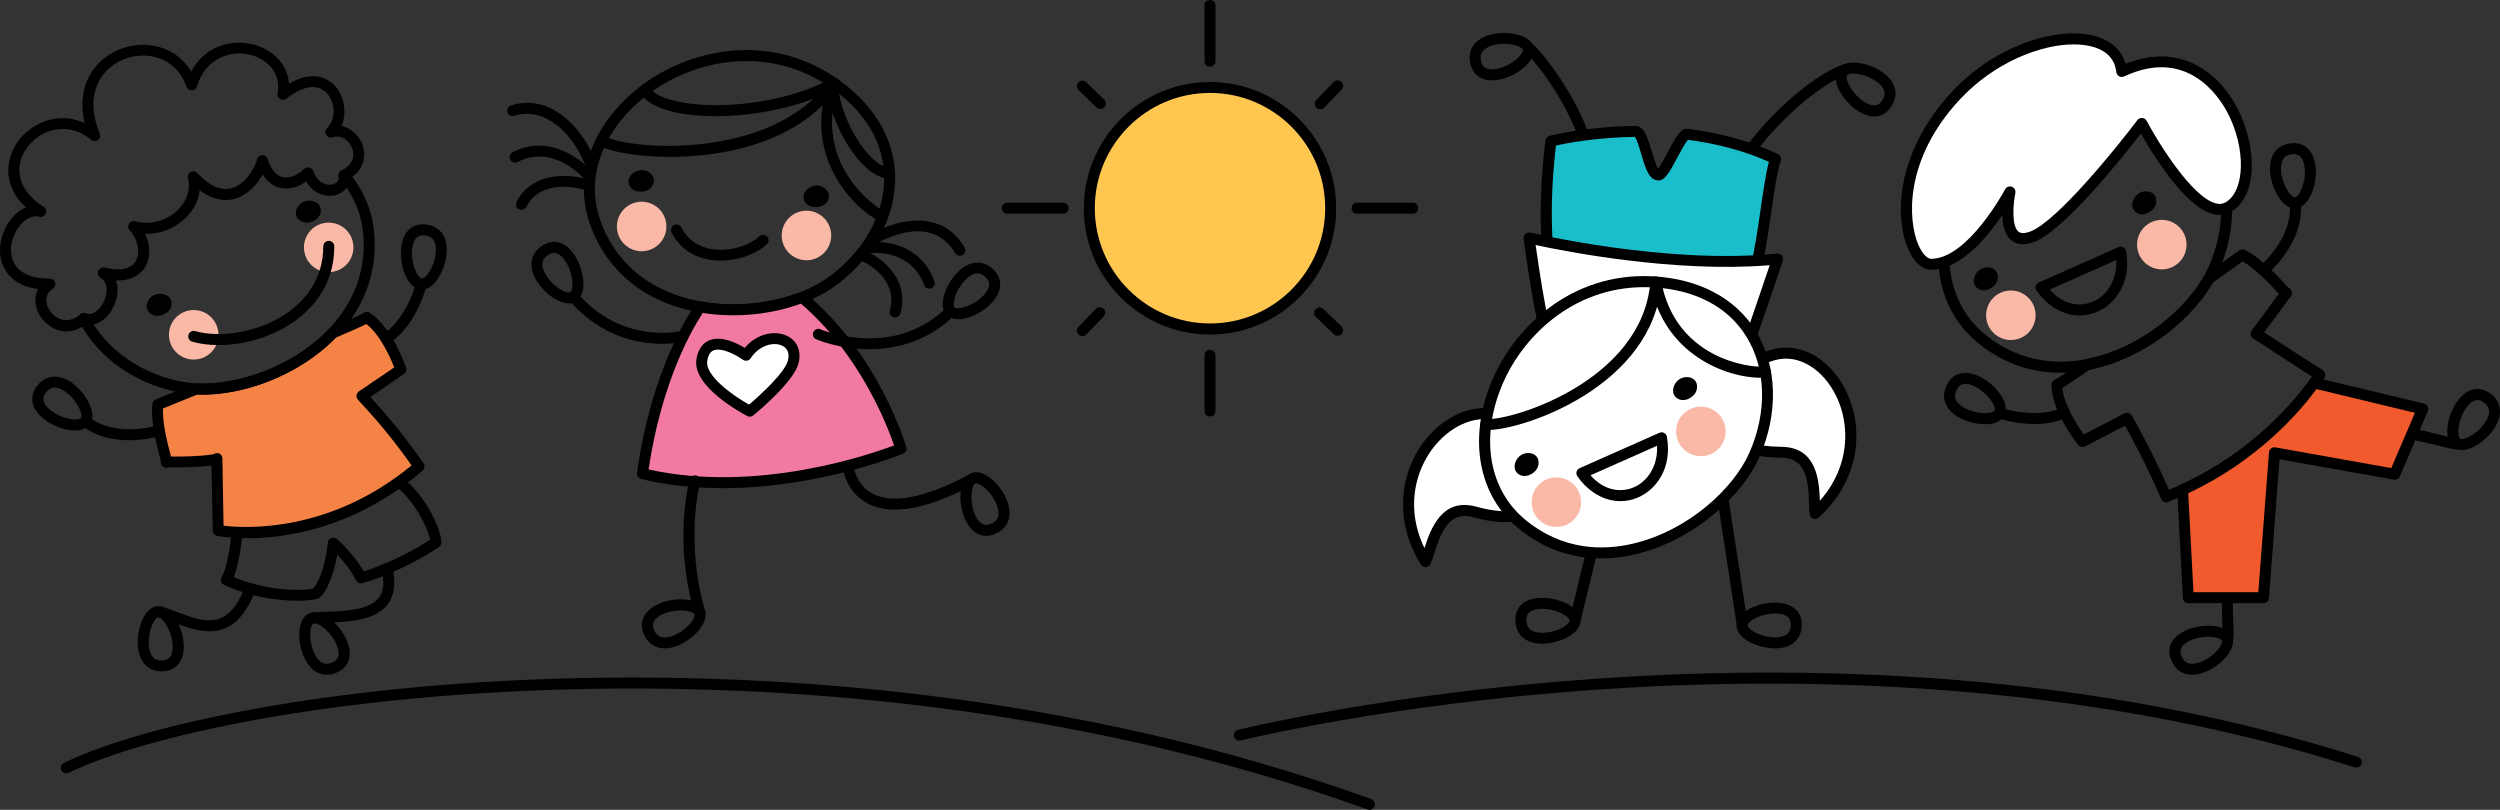 <svg width="1170" height="379" viewBox="0 0 1170 379" fill="none" xmlns="http://www.w3.org/2000/svg">
<rect x="0" y="0" width="1170" height="379" fill="#333333" stroke="none"/>
<g clip-path="url(#clip0_0_3327)">
<path d="M343.077 147.587C334.484 147.587 325.639 146.407 317.046 143.71C303.02 139.285 284.571 128.918 276.062 104.727C268.27 82.517 277.157 58.032 299.229 40.795C321.764 23.221 358.62 14.876 390.211 35.78C408.407 47.833 418.6 64.437 418.937 82.559C419.274 101.819 408.575 121.121 390.295 134.228C379.47 141.94 361.905 147.587 343.077 147.587ZM349.353 28.573C331.578 28.573 314.687 35.232 302.388 44.84C282.086 60.645 273.872 82.939 280.906 102.999C288.699 125.167 305.716 134.691 318.605 138.779C344.299 146.913 372.604 140.507 387.304 130.013C404.195 117.918 414.093 100.218 413.798 82.644C413.504 66.039 404.363 51.288 387.389 40.078C375.131 31.945 361.989 28.573 349.353 28.573Z" fill="black"/>
<path d="M310.533 111.397C313.517 105.736 311.35 98.726 305.691 95.74C300.033 92.754 293.026 94.923 290.042 100.584C287.058 106.245 289.225 113.256 294.884 116.241C300.542 119.227 307.549 117.059 310.533 111.397Z" fill="#FAB8A6"/>
<path d="M381.742 120.955C387.678 118.566 390.554 111.815 388.167 105.877C385.779 99.938 379.032 97.061 373.097 99.449C367.161 101.838 364.285 108.589 366.673 114.527C369.06 120.466 375.807 123.344 381.742 120.955Z" fill="#FAB8A6"/>
<path d="M337.18 121.964C335.369 121.964 333.6 121.837 331.915 121.542C323.954 120.152 317.846 115.727 314.308 108.773C313.676 107.509 314.182 105.949 315.446 105.317C316.709 104.685 318.268 105.191 318.899 106.455C322.396 113.367 328.419 115.727 332.799 116.527C341.687 118.087 351.08 114.631 355.376 110.585C356.429 109.616 358.03 109.658 358.999 110.711C359.968 111.765 359.925 113.367 358.872 114.336C353.818 119.056 345.267 121.964 337.18 121.964Z" fill="black"/>
<path d="M303.694 80.621C299.06 77.545 292.869 82.012 294.343 86.226C295.817 90.441 301.377 90.272 303.694 88.628C306.432 86.648 307.19 82.939 303.694 80.621Z" fill="black"/>
<path d="M385.619 87.869C380.986 84.793 374.794 89.26 376.269 93.474C377.743 97.689 383.303 97.52 385.619 95.876C388.357 93.938 389.115 90.187 385.619 87.869Z" fill="black"/>
<path d="M375.384 139.2H375.342C361.652 144.468 344.256 146.575 327.787 143.667C326.186 145.859 307.527 172.494 300.703 221.676C359.715 235.92 421.675 209.96 421.675 209.96C421.675 209.96 409.249 167.479 375.384 139.2Z" fill="#F27AA1"/>
<path d="M338.275 228.461C325.807 228.461 312.834 227.239 300.071 224.162C298.808 223.867 297.965 222.603 298.134 221.297C304.999 171.904 323.617 145.058 325.681 142.15C326.271 141.35 327.239 140.97 328.208 141.139C343.456 143.836 360.262 142.235 374.415 136.798C374.626 136.714 374.879 136.672 375.089 136.63C375.763 136.545 376.521 136.756 377.027 137.22C411.103 165.667 423.613 207.473 424.118 209.243C424.497 210.508 423.865 211.814 422.644 212.32C422.138 212.531 383.471 228.461 338.275 228.461ZM303.525 219.695C354.197 230.99 407.143 212.741 418.432 208.443C415.399 199.508 402.51 165.835 374.836 142.108C360.684 147.292 344.13 148.851 328.924 146.449C324.796 152.644 309.843 177.256 303.525 219.695Z" fill="black"/>
<path d="M327.619 289.443C326.523 289.443 325.47 288.727 325.176 287.589C314.982 252.947 322.48 225.469 322.775 224.331C323.154 222.982 324.586 222.182 325.934 222.561C327.282 222.94 328.082 224.373 327.703 225.722C327.619 225.975 320.332 252.989 330.062 286.156C330.483 287.505 329.682 288.938 328.335 289.359C328.124 289.401 327.871 289.443 327.619 289.443Z" fill="black"/>
<path d="M418.853 238.491C413.883 238.491 409.544 237.48 405.838 235.499C395.518 229.936 394.381 218.768 394.338 218.304C394.212 216.872 395.265 215.649 396.655 215.523C398.045 215.397 399.309 216.45 399.435 217.841C399.477 218.22 400.404 226.775 408.323 231.032C417.631 236.005 433.132 232.971 453.182 222.266C454.445 221.592 456.004 222.055 456.678 223.32C457.352 224.584 456.888 226.143 455.625 226.818C441.009 234.572 428.709 238.491 418.853 238.491Z" fill="black"/>
<path d="M309.928 160.904C299.018 160.904 281.243 157.786 266.459 140.633C265.532 139.538 265.658 137.936 266.711 137.009C267.806 136.082 269.407 136.208 270.334 137.262C290.847 161.157 317.72 155.173 318.857 154.878C320.247 154.541 321.637 155.426 321.932 156.774C322.269 158.165 321.427 159.556 320.037 159.851C319.658 160.019 315.782 160.904 309.928 160.904Z" fill="black"/>
<path d="M406.891 163.434C392.78 163.434 382.165 158.882 381.955 158.798C380.649 158.208 380.059 156.691 380.649 155.426C381.239 154.12 382.755 153.53 384.019 154.12C384.356 154.288 416.536 168.027 441.767 145.143C442.82 144.174 444.463 144.258 445.389 145.312C446.358 146.365 446.274 148.009 445.221 148.936C432.669 160.315 418.558 163.434 406.891 163.434Z" fill="black"/>
<path d="M266.206 142.024C265.069 142.024 263.805 141.771 262.499 141.265C256.771 139.074 249.947 132.246 248.852 125.546C248.262 121.71 249.568 118.297 252.559 115.852C257.697 111.722 263.384 112.439 267.722 117.791C273.072 124.366 275.262 136.461 270.123 140.675C269.112 141.56 267.764 142.024 266.206 142.024ZM259.298 118.339C257.908 118.339 256.729 119.098 255.802 119.856C254.201 121.163 253.612 122.722 253.907 124.745C254.665 129.381 260.098 134.859 264.31 136.461C265.658 136.967 266.627 136.967 266.922 136.714C268.902 135.07 267.975 126.22 263.763 121.078C262.12 119.055 260.604 118.339 259.298 118.339Z" fill="black"/>
<path d="M311.065 303.435C311.023 303.435 310.981 303.435 310.939 303.435C307.063 303.393 303.904 301.539 302.009 298.167C298.766 292.393 300.45 286.957 306.474 283.501C313.845 279.329 326.102 279.16 329.43 284.934C330.651 287.041 330.356 289.781 328.714 292.604C325.639 297.872 317.846 303.435 311.065 303.435ZM318.647 285.693C315.53 285.693 311.907 286.367 309.043 288.01C304.41 290.623 305.379 293.658 306.516 295.681C307.527 297.493 308.959 298.336 311.023 298.336C311.065 298.336 311.065 298.336 311.107 298.336C315.825 298.336 322.059 293.911 324.333 290.033C325.091 288.769 325.218 287.842 325.007 287.505C324.333 286.367 321.764 285.693 318.647 285.693Z" fill="black"/>
<path d="M461.522 250.798C457.984 250.798 454.824 248.733 452.55 244.729C448.338 237.354 448.127 225.09 453.898 221.761C456.004 220.539 458.7 220.791 461.564 222.435C466.871 225.512 472.515 233.392 472.473 240.178C472.431 244.055 470.578 247.216 467.208 249.112C465.228 250.25 463.333 250.798 461.522 250.798ZM456.804 226.186C456.636 226.186 456.509 226.228 456.425 226.27C454.193 227.577 453.687 236.469 456.973 242.243C459.626 246.878 462.617 245.867 464.639 244.729C466.45 243.718 467.292 242.285 467.292 240.22C467.334 235.5 462.827 229.22 458.952 226.944C458.026 226.397 457.267 226.186 456.804 226.186Z" fill="black"/>
<path d="M448.506 149.399C446.653 149.399 444.968 148.936 443.62 147.967C441.683 146.491 440.882 143.879 441.304 140.633C442.104 134.565 447.158 126.305 453.435 123.734C457.015 122.259 460.637 122.764 463.712 125.125C468.935 129.17 469.525 134.86 465.313 140.338C461.438 145.354 454.151 149.399 448.506 149.399ZM446.737 143.836C448.801 145.396 457.183 142.404 461.227 137.136C464.47 132.921 462.406 130.519 460.553 129.086C458.91 127.822 457.268 127.611 455.372 128.412C451.034 130.224 446.948 136.798 446.4 141.224C446.232 142.741 446.442 143.626 446.737 143.836Z" fill="black"/>
<path d="M313.719 73.415C298.092 73.415 284.613 70.928 280.106 67.767C278.926 66.966 278.674 65.365 279.474 64.185C280.274 63.005 281.875 62.752 283.054 63.553C292.405 70.085 361.315 75.775 388.231 37.508C389.031 36.328 390.632 36.075 391.811 36.876C392.991 37.676 393.243 39.278 392.443 40.458C376.605 63.005 349.311 70.38 329.219 72.572C323.954 73.162 318.731 73.415 313.719 73.415Z" fill="black"/>
<path d="M413.04 103.968C412.661 103.968 412.282 103.884 411.945 103.715C399.098 97.562 375.258 72.487 387.936 38.055C388.441 36.707 389.916 36.032 391.221 36.538C392.569 37.044 393.243 38.519 392.738 39.825C380.144 74.004 406.848 95.582 414.135 99.08C415.399 99.712 415.947 101.229 415.357 102.493C414.894 103.42 413.967 103.968 413.04 103.968Z" fill="black"/>
<path d="M334.821 54.365C317.889 54.365 303.736 50.74 299.524 43.365C298.808 42.143 299.271 40.542 300.493 39.867C301.714 39.151 303.315 39.614 303.989 40.837C307.021 46.189 320.542 49.56 337.601 49.181C356.472 48.76 375.721 44.124 389.031 36.749C390.253 36.074 391.853 36.496 392.527 37.76C393.201 38.982 392.78 40.584 391.516 41.258C375.847 49.898 353.607 54.365 334.821 54.365Z" fill="black"/>
<path d="M416.284 83.824C416.157 83.824 416.073 83.824 415.947 83.824C408.491 82.897 402.299 75.985 398.382 70.338C390.885 59.507 386.125 45.178 387.768 38.351C388.105 36.96 389.495 36.117 390.885 36.454C392.275 36.791 393.117 38.182 392.78 39.573C391.643 44.335 395.602 57.273 402.636 67.43C407.312 74.173 412.24 78.177 416.578 78.724C417.968 78.893 418.979 80.199 418.811 81.59C418.685 82.855 417.547 83.824 416.284 83.824Z" fill="black"/>
<path d="M275.852 77.966C274.841 77.966 273.872 77.376 273.493 76.365C267.849 62.541 255.17 49.687 240.723 54.197C239.375 54.618 237.943 53.86 237.521 52.511C237.1 51.162 237.858 49.73 239.206 49.308C256.771 43.787 271.766 58.453 278.252 74.426C278.8 75.732 278.168 77.249 276.863 77.797C276.526 77.924 276.189 77.966 275.852 77.966Z" fill="black"/>
<path d="M274.546 83.823C273.83 83.823 273.156 83.528 272.65 82.98C272.061 82.306 258.329 67.387 242.239 75.816C240.975 76.49 239.417 75.984 238.785 74.72C238.111 73.456 238.616 71.896 239.88 71.264C259.509 60.981 276.315 79.398 276.483 79.567C277.41 80.62 277.326 82.264 276.273 83.191C275.767 83.612 275.136 83.823 274.546 83.823Z" fill="black"/>
<path d="M244.008 98.236C243.629 98.236 243.25 98.152 242.871 97.984C241.607 97.351 241.102 95.792 241.733 94.528C248.136 81.716 263.889 80.241 276.694 84.413C278.042 84.877 278.758 86.31 278.337 87.658C277.873 89.007 276.441 89.723 275.093 89.302C265.195 86.057 251.716 86.057 246.367 96.803C245.861 97.731 244.935 98.236 244.008 98.236Z" fill="black"/>
<path d="M449.222 119.688C448.338 119.688 447.495 119.225 446.99 118.424C438.439 104.011 423.191 107.509 411.945 112.988C410.681 113.62 409.123 113.072 408.533 111.808C407.902 110.543 408.449 108.984 409.713 108.394C428.12 99.459 443.325 102.157 451.455 115.811C452.171 117.033 451.792 118.593 450.57 119.351C450.107 119.562 449.686 119.688 449.222 119.688Z" fill="black"/>
<path d="M434.901 135.113C433.848 135.113 432.879 134.481 432.5 133.427C426.14 116.401 408.407 118.424 408.196 118.424C406.806 118.593 405.501 117.623 405.332 116.19C405.164 114.8 406.132 113.493 407.565 113.325C407.775 113.282 429.552 110.796 437.302 131.615C437.808 132.964 437.134 134.439 435.786 134.902C435.491 135.071 435.196 135.113 434.901 135.113Z" fill="black"/>
<path d="M418.937 148.599C418.727 148.599 418.474 148.557 418.263 148.515C416.915 148.135 416.073 146.745 416.452 145.354C420.412 130.899 406.512 123.481 402.131 121.585C400.825 120.995 400.235 119.478 400.825 118.213C401.415 116.907 402.931 116.317 404.195 116.907C415.146 121.711 425.424 132.121 421.38 146.745C421.085 147.84 420.032 148.599 418.937 148.599Z" fill="black"/>
<path d="M349.142 166.257C357.398 153.867 374.415 157.238 371.214 169.418C369.108 177.552 350.869 192.428 350.869 192.428C350.869 192.428 326.566 179.785 328.461 168.491C331.03 153.192 349.142 166.257 349.142 166.257Z" fill="white"/>
<path d="M350.912 194.999C350.49 194.999 350.111 194.915 349.732 194.704C347.079 193.313 323.828 180.839 325.934 168.069C326.86 162.464 329.725 160.188 331.999 159.261C337.601 156.943 344.93 160.61 348.553 162.801C354.323 155.932 362.621 154.625 368.013 157.028C373.025 159.261 375.215 164.276 373.699 170.092C371.425 178.774 354.45 192.85 352.512 194.409C352.049 194.789 351.501 194.999 350.912 194.999ZM336.001 163.602C335.242 163.602 334.569 163.728 333.937 163.981C333.389 164.234 331.662 164.908 330.988 168.912C329.893 175.402 341.856 184.505 350.575 189.352C356.135 184.632 367.297 174.307 368.729 168.786C369.613 165.414 368.602 162.928 365.907 161.706C361.863 159.893 355.292 161.621 351.291 167.69C350.912 168.28 350.28 168.659 349.606 168.786C348.932 168.912 348.216 168.744 347.668 168.364C345.731 166.931 340.086 163.602 336.001 163.602Z" fill="black"/>
<path d="M98.1 295.428C92.33 295.428 86.433 293.237 81.041 291.214C78.682 290.329 76.45 289.486 74.302 288.854C72.954 288.432 72.153 287 72.575 285.651C72.996 284.302 74.428 283.502 75.776 283.923C78.093 284.64 80.493 285.525 82.852 286.41C95.657 291.214 106.693 295.344 114.654 274.609C115.159 273.303 116.634 272.628 117.981 273.134C119.287 273.64 119.961 275.115 119.456 276.464C113.811 291.214 106.061 295.428 98.1 295.428Z" fill="black"/>
<path d="M180.531 160.863C179.605 160.863 178.678 160.357 178.257 159.472C177.625 158.208 178.13 156.649 179.394 156.016C185.291 153.024 192.115 142.446 194.558 132.458C194.895 131.067 196.285 130.224 197.675 130.562C199.065 130.899 199.907 132.289 199.57 133.68C197.169 143.542 190.093 156.354 181.753 160.568C181.332 160.779 180.953 160.863 180.531 160.863Z" fill="black"/>
<path d="M60.36 206.041C53.915 206.041 46.502 204.777 40.099 200.436C38.92 199.635 38.625 198.034 39.425 196.854C40.226 195.673 41.826 195.378 43.006 196.179C51.935 202.206 64.825 201.616 73.923 199.003C75.271 198.624 76.703 199.382 77.082 200.773C77.461 202.122 76.661 203.554 75.313 203.934C72.743 204.692 67.057 206.041 60.36 206.041Z" fill="black"/>
<path d="M197.464 135.534C197.043 135.534 196.664 135.492 196.285 135.407C189.798 133.975 186.302 122.216 188.071 113.914C189.545 107.129 194.263 103.926 200.707 105.275C204.498 106.075 207.236 108.562 208.416 112.228C210.48 118.676 207.489 127.864 203.361 132.415C201.55 134.438 199.486 135.534 197.464 135.534ZM197.927 110.121C195.99 110.121 193.968 111.048 193.126 115.01C191.736 121.5 194.895 129.844 197.422 130.392C197.801 130.477 198.643 130.055 199.612 129.002C202.645 125.672 205.004 118.339 203.572 113.83C202.94 111.849 201.718 110.753 199.697 110.332C199.107 110.205 198.517 110.121 197.927 110.121Z" fill="black"/>
<path d="M75.565 314.182C75.355 314.182 75.102 314.182 74.891 314.182C71.016 314.014 67.941 312.033 66.172 308.577C63.055 302.55 64.53 292.984 67.857 287.842C69.626 285.061 71.943 283.586 74.386 283.754C81.041 284.091 86.391 295.133 85.969 303.604C85.59 310.263 81.715 314.182 75.565 314.182ZM74.049 288.896C73.67 288.896 72.912 289.444 72.154 290.666C69.71 294.417 68.573 302.087 70.721 306.259C71.648 308.071 73.08 308.998 75.102 309.083C77.419 309.167 80.536 308.703 80.788 303.393C81.125 296.735 76.66 289.022 74.049 288.896Z" fill="black"/>
<path d="M146.75 291.719C145.402 291.719 144.265 290.666 144.181 289.317C144.097 287.884 145.15 286.662 146.582 286.578C148.393 286.451 150.288 286.409 152.268 286.325C161.45 285.988 172.907 285.566 177.33 279.75C179.563 276.8 179.984 272.544 178.594 266.728C178.257 265.337 179.099 263.947 180.489 263.609C181.879 263.272 183.269 264.115 183.606 265.506C185.375 272.797 184.617 278.613 181.458 282.827C175.561 290.581 162.798 291.045 152.479 291.424C150.499 291.509 148.646 291.551 146.919 291.677C146.877 291.719 146.792 291.719 146.75 291.719Z" fill="black"/>
<path d="M152.942 315.783C150.457 315.783 148.098 314.856 146.118 313.044C141.106 308.492 139.126 299.01 140.474 293.025C141.19 289.823 142.833 287.631 145.15 286.915C151.468 284.934 160.397 293.405 162.967 301.454C165.073 308.071 162.588 313.212 156.27 315.235C155.132 315.615 154.037 315.783 152.942 315.783ZM146.666 291.803C146.287 291.93 145.781 292.688 145.444 294.121C144.476 298.504 146.076 306.048 149.53 309.251C151.047 310.642 152.689 310.979 154.627 310.347C156.859 309.63 159.597 308.113 157.997 303.014C156.059 296.692 149.151 291.045 146.666 291.803Z" fill="black"/>
<path d="M35.003 201.489C29.653 201.489 23.04 198.708 18.954 194.704C14.026 189.858 13.816 184.126 18.407 179.406C21.103 176.625 24.641 175.655 28.39 176.582C34.961 178.268 41.11 185.728 42.753 191.628C43.638 194.789 43.174 197.486 41.489 199.214C39.973 200.815 37.656 201.489 35.003 201.489ZM25.652 181.387C24.304 181.387 23.167 181.935 22.114 182.988C20.471 184.674 18.786 187.287 22.577 191.038C27.294 195.674 36.056 197.444 37.867 195.631C38.12 195.379 38.246 194.451 37.825 193.019C36.645 188.678 31.675 182.735 27.126 181.598C26.621 181.429 26.115 181.387 25.652 181.387Z" fill="black"/>
<path d="M138.958 281.141C129.817 281.141 116.718 279.329 104.797 273.682C104.124 273.344 103.618 272.797 103.45 272.08C103.239 271.364 103.365 270.605 103.744 269.973C106.482 265.716 108.041 253.326 108.378 248.943C108.504 247.51 109.726 246.457 111.158 246.583C112.59 246.709 113.643 247.932 113.517 249.365C113.39 250.882 112.295 263.019 109.389 270.099C123.878 276.252 140.306 276.842 146.624 275.409C151.047 270.31 153.026 258.299 153.405 253.958C153.49 252.989 154.121 252.188 155.006 251.809C155.89 251.43 156.901 251.598 157.66 252.23C157.997 252.525 165.41 258.973 170.212 267.402C184.575 262.935 197.296 255.18 201.297 252.61C200.076 246.246 193.378 233.856 185.207 227.576C184.07 226.691 183.859 225.09 184.743 223.952C185.628 222.814 187.229 222.603 188.366 223.488C197.927 230.863 206.183 246.077 206.604 253.705C206.646 254.59 206.225 255.475 205.509 255.981C204.835 256.445 188.577 267.486 169.622 272.923C168.443 273.26 167.179 272.712 166.631 271.617C164.23 266.77 160.566 262.429 157.828 259.563C156.817 265.421 154.5 274.777 149.825 279.497C149.53 279.792 149.151 280.045 148.73 280.172C146.666 280.762 143.212 281.141 138.958 281.141Z" fill="black"/>
<path d="M169.369 185.264L187.566 172.874C187.566 172.874 181.542 154.963 171.56 148.473C171.138 149.021 164.904 151.844 155.722 155.721C138.537 173.759 111.748 183.031 91.74 181.977C81.42 186.149 74.26 189.057 73.796 189.268C72.701 198.624 77.629 214.049 77.924 216.114C79.735 216.156 93.509 216.409 101.428 214.807L101.47 214.512C101.807 232.17 102.144 248.227 102.144 248.227C102.144 248.227 149.951 257.667 196.116 218.221C185.628 203.26 177.162 193.735 169.369 185.264Z" fill="#F58345"/>
<path d="M115.791 251.894C107.451 251.894 102.27 250.924 101.638 250.798C100.459 250.545 99.575 249.534 99.575 248.311C99.575 248.311 99.28 234.151 98.985 217.841C90.982 218.937 80.199 218.769 77.924 218.684C76.661 218.642 75.608 217.715 75.439 216.493C75.397 216.198 75.102 215.018 74.807 213.964C73.375 208.443 70.385 196.896 71.311 189.015C71.395 188.172 71.943 187.413 72.701 187.034C73.122 186.823 75.945 185.686 87.696 180.923L90.813 179.659C91.15 179.533 91.529 179.448 91.908 179.49C109.22 180.375 136.051 172.79 153.911 154.035C154.164 153.783 154.458 153.572 154.753 153.445C166.547 148.43 169.201 147.04 169.833 146.66C170.675 145.86 171.981 145.733 172.992 146.365C183.606 153.235 189.798 171.314 190.051 172.073C190.43 173.169 190.009 174.349 189.082 175.023L173.329 185.77C180.321 193.44 188.492 202.88 198.222 216.83C198.98 217.926 198.77 219.401 197.801 220.244C165.957 247.384 133.693 251.894 115.791 251.894ZM104.629 246.036C113.938 247.173 153.827 249.829 192.62 217.799C182.764 203.85 174.803 194.957 167.516 187.034C167.011 186.486 166.758 185.728 166.842 185.011C166.926 184.253 167.347 183.62 167.937 183.199L184.491 171.947C182.806 167.648 178.13 156.859 171.475 151.633C169.496 152.645 165.536 154.457 157.281 157.955C141.106 174.686 114.485 185.601 92.245 184.674L89.634 185.728C83.653 188.172 78.598 190.195 76.281 191.164C75.945 198.076 78.514 207.895 79.778 212.742C79.862 213.079 79.946 213.416 80.03 213.669C84.2 213.711 93.635 213.669 99.954 212.573C100.417 212.236 100.964 212.025 101.596 212.025C102.986 212.068 104.081 213.163 104.081 214.554C104.292 228.251 104.545 241.063 104.629 246.036Z" fill="black"/>
<path d="M77.924 216.113C77.798 216.113 77.714 216.113 77.714 216.113C77.924 216.45 77.967 216.45 77.924 216.113Z" fill="#F6A8BD"/>
<path d="M77.924 218.937C77.208 218.937 76.239 218.685 75.523 217.42C75.06 216.619 75.06 215.608 75.565 214.807C76.029 214.007 76.913 213.543 77.84 213.543H78.008C79.272 213.585 80.325 214.512 80.494 215.734C80.746 217.462 79.735 218.432 78.767 218.769C78.682 218.811 78.345 218.937 77.924 218.937ZM77.924 213.796C77.671 213.796 77.377 213.838 77.082 213.964C75.776 214.428 75.313 215.777 75.397 216.535L77.756 216.156L79.988 214.892C79.651 214.344 78.893 213.796 77.924 213.796Z" fill="black"/>
<path d="M94.688 184.632C91.698 184.632 88.876 184.421 86.264 184.042C64.698 180.754 45.828 167.816 37.067 150.284C36.435 149.02 36.94 147.461 38.204 146.829C39.468 146.196 41.026 146.702 41.658 147.966C49.577 163.813 67.394 175.95 87.064 178.942C104.882 181.639 133.019 174.517 152.268 155.637C161.914 146.154 172.781 129.971 169.664 106.665C168.611 98.827 164.862 90.693 159.134 83.697C158.249 82.601 158.376 81 159.471 80.073C160.566 79.188 162.167 79.314 163.093 80.41C169.453 88.122 173.623 97.183 174.761 105.949C178.13 131.362 166.337 148.978 155.848 159.261C138.2 176.624 113.432 184.632 94.688 184.632Z" fill="black"/>
<path d="M102.109 158.401C103.054 152.071 98.692 146.172 92.365 145.226C86.038 144.28 80.143 148.645 79.197 154.975C78.252 161.306 82.614 167.204 88.941 168.15C95.268 169.096 101.163 164.732 102.109 158.401Z" fill="#FAB8A6"/>
<path d="M153.827 127.358C160.224 127.358 165.41 122.169 165.41 115.768C165.41 109.368 160.224 104.179 153.827 104.179C147.429 104.179 142.243 109.368 142.243 115.768C142.243 122.169 147.429 127.358 153.827 127.358Z" fill="#FAB8A6"/>
<path d="M102.27 161.495C97.721 161.495 93.509 160.947 89.929 159.893C88.581 159.514 87.781 158.081 88.202 156.69C88.581 155.342 90.013 154.541 91.403 154.963C102.481 158.208 121.814 155.974 135.799 145.438C142.875 140.128 151.257 130.603 151.299 115.305C151.299 113.872 152.437 112.734 153.869 112.734C155.301 112.734 156.438 113.872 156.438 115.305C156.438 129.128 150.373 140.971 138.916 149.568C127.711 157.913 113.854 161.495 102.27 161.495Z" fill="black"/>
<path d="M139.21 97.056C141.948 92.21 149.488 93.348 150.078 97.815C150.667 102.24 145.655 104.642 142.833 104.179C139.505 103.673 137.147 100.681 139.21 97.056Z" fill="black"/>
<path d="M69.416 140.634C72.154 135.787 79.693 136.925 80.283 141.392C80.873 145.817 75.86 148.22 73.038 147.756C69.71 147.25 67.352 144.258 69.416 140.634Z" fill="black"/>
<path d="M31.085 155.089C29.401 155.089 27.716 154.752 26.115 154.12C20.976 152.055 17.101 146.913 16.596 141.603C16.385 139.327 16.806 137.178 17.817 135.281C7.919 133.89 3.538 128.96 1.601 124.745C-2.106 116.696 1.137 107.256 5.686 101.903C7.624 99.627 9.856 97.984 12.131 97.057C6.234 91.62 3.37 85.046 3.959 78.008C4.675 69.157 10.783 61.066 19.586 57.315C26.199 54.491 33.234 54.66 39.636 57.61C37.235 47.622 38.878 38.561 44.48 31.565C50.798 23.642 61.497 19.638 71.69 21.366C79.314 22.673 85.59 26.971 89.507 33.462C95.826 21.493 108.251 18.29 118.234 20.734C126.532 22.757 134.535 29.205 135.251 39.151C147.845 31.692 155.048 38.14 157.07 40.542C161.408 45.557 162.293 53.185 159.85 59.001C164.23 59.844 167.769 63.257 169.411 67.135C171.77 72.782 170.422 80.284 162.167 84.371C160.903 85.004 159.344 84.456 158.713 83.191C158.081 81.927 158.628 80.368 159.892 79.736C167.01 76.238 165.368 70.717 164.694 69.073C163.304 65.702 159.681 62.878 155.722 64.269C154.585 64.648 153.321 64.227 152.689 63.173C152.057 62.119 152.226 60.813 153.11 59.97C157.07 56.219 157.112 48.38 153.195 43.829C149.025 39.025 142.033 39.867 133.987 46.189C133.145 46.863 132.008 46.906 131.081 46.358C130.154 45.81 129.691 44.756 129.902 43.703C131.713 33.841 124.763 27.519 117.055 25.623C107.914 23.389 96.205 27.098 92.161 40.458C91.824 41.511 90.855 42.27 89.76 42.27C88.623 42.312 87.654 41.595 87.275 40.542C83.526 29.964 75.397 27.098 70.848 26.339C62.466 24.906 53.662 28.194 48.481 34.684C42.837 41.764 42.205 51.626 46.67 62.499C47.134 63.594 46.755 64.859 45.828 65.533C44.901 66.25 43.595 66.207 42.669 65.449C36.351 60.223 28.684 58.959 21.608 61.951C14.7 64.901 9.646 71.475 9.098 78.303C8.551 85.299 12.552 91.831 20.429 96.804C21.524 97.478 21.945 98.869 21.398 100.007C20.892 101.187 19.586 101.777 18.365 101.44C14.321 100.302 10.909 103.673 9.604 105.148C5.939 109.405 3.622 116.78 6.276 122.512C8.635 127.653 14.532 130.393 23.377 130.393C24.515 130.393 25.525 131.151 25.82 132.247C26.115 133.343 25.694 134.523 24.725 135.113C21.945 136.883 21.566 139.285 21.692 141.013C21.987 144.426 24.641 147.882 28.011 149.231C30.243 150.116 33.739 150.495 37.656 147.082C38.709 146.154 40.352 146.281 41.279 147.334C42.205 148.388 42.079 150.032 41.026 150.959C37.993 153.698 34.539 155.089 31.085 155.089Z" fill="black"/>
<path d="M41.7 152.139C40.605 152.139 39.51 151.928 38.414 151.506C37.109 151.001 36.435 149.483 36.94 148.177C37.446 146.871 38.92 146.196 40.268 146.702C43.427 147.924 46.712 144.848 48.439 141.434C50.461 137.43 50.798 132.331 46.965 129.887C45.912 129.212 45.491 127.864 45.996 126.684C46.502 125.546 47.765 124.914 48.987 125.209C56.148 127.021 61.286 125.967 63.519 122.216C65.877 118.297 64.614 112.102 60.654 107.761C59.896 106.918 59.77 105.654 60.36 104.684C60.949 103.715 62.129 103.252 63.224 103.547C70.385 105.485 78.093 103.42 83.358 98.152C87.612 93.896 89.297 88.501 87.949 83.36C87.654 82.222 88.16 81.042 89.213 80.452C90.266 79.904 91.529 80.073 92.33 80.957C97.89 86.942 103.239 89.344 108.209 88.122C114.527 86.52 119.119 79.187 120.34 74.51C120.635 73.414 121.604 72.613 122.741 72.613C123.878 72.571 124.889 73.329 125.268 74.425C126.321 77.755 128.385 81.927 132.134 82.896C135.209 83.697 139.042 82.222 142.412 79.019C143.044 78.429 143.928 78.176 144.813 78.387C145.655 78.597 146.371 79.23 146.624 80.03C148.519 85.467 152.689 87.068 155.806 86.268C156.564 86.057 158.965 85.214 158.502 82.517C158.249 81.126 159.176 79.778 160.566 79.525C161.956 79.272 163.304 80.199 163.557 81.59C164.357 86.057 161.703 90.018 157.112 91.241C152.437 92.463 146.624 90.608 143.296 84.961C139.295 87.785 134.83 88.88 130.913 87.869C128.47 87.237 125.437 85.635 122.952 81.632C120.256 86.478 115.707 91.578 109.473 93.137C105.64 94.106 99.996 93.938 93.467 88.965C92.961 93.643 90.729 98.194 87.022 101.861C81.884 106.96 74.976 109.657 67.942 109.447C70.427 114.673 70.553 120.531 67.942 124.914C66.594 127.147 62.845 131.572 54.294 131.235C55.726 135.239 54.926 140.001 53.031 143.752C50.377 149.062 45.996 152.139 41.7 152.139Z" fill="black"/>
<path d="M720.483 217.631C724.779 235.247 716.776 246.921 690.029 239.588C672.844 234.91 670.022 256.53 667.157 262.851C640.031 218.937 688.555 174.138 712.69 202.417L720.483 217.631Z" fill="white"/>
<path d="M667.157 265.422C666.273 265.422 665.43 264.958 664.967 264.2C648.708 237.86 658.27 210.298 675.539 197.697C689.187 187.751 704.519 188.931 714.628 200.731C714.754 200.9 714.881 201.068 714.965 201.237L722.757 216.451C722.842 216.619 722.926 216.83 722.968 216.999C725.369 226.86 724.063 234.573 719.177 239.335C713.406 244.982 703.339 245.867 689.355 242.032C678.488 239.04 674.571 248.396 671.201 259.058C670.611 260.955 670.064 262.598 669.516 263.862C669.137 264.748 668.295 265.295 667.326 265.38C667.284 265.422 667.242 265.422 667.157 265.422ZM694.62 196.137C688.85 196.137 683.206 198.539 678.614 201.869C664.293 212.321 655.953 234.446 666.652 256.529C669.474 247.637 674.823 232.76 690.745 237.101C702.708 240.388 711.3 239.883 715.639 235.668C719.977 231.412 719.388 224.079 718.082 218.516L710.542 203.85C705.698 198.287 700.096 196.137 694.62 196.137Z" fill="black"/>
<path d="M810.454 182.271C801.524 198.075 806.031 211.435 833.789 211.688C851.606 211.856 848.447 233.434 849.458 240.304C887.493 205.451 852.996 149.104 822.121 169.755L810.454 182.271Z" fill="white"/>
<path d="M849.458 242.875C849.163 242.875 848.868 242.833 848.615 242.706C847.731 242.369 847.057 241.61 846.931 240.641C846.72 239.293 846.678 237.565 846.636 235.542C846.299 224.374 845.077 214.301 833.789 214.217C819.257 214.09 809.864 210.466 805.82 203.47C802.408 197.57 803.251 189.773 808.263 180.965C808.348 180.797 808.474 180.628 808.6 180.46L820.268 167.943C820.394 167.816 820.563 167.648 820.731 167.564C833.62 158.924 848.742 161.958 859.146 175.276C872.33 192.091 874.057 221.255 851.227 242.158C850.722 242.664 850.09 242.875 849.458 242.875ZM812.56 183.789C809.78 188.762 807.21 195.674 810.243 200.942C813.276 206.167 821.405 208.991 833.789 209.117C850.3 209.286 851.395 225.006 851.69 234.362C867.991 215.987 865.969 192.428 855.06 178.479C848.236 169.755 836.442 163.434 823.764 171.694L812.56 183.789Z" fill="black"/>
<path d="M819.636 72.276C819.088 72.276 818.583 72.108 818.12 71.77C816.982 70.928 816.73 69.326 817.572 68.188C830.293 50.993 850.637 33.883 862.979 30.09C864.327 29.669 865.759 30.427 866.18 31.776C866.601 33.124 865.843 34.557 864.495 34.979C853.249 38.435 833.62 55.039 821.7 71.223C821.237 71.939 820.436 72.276 819.636 72.276Z" fill="black"/>
<path d="M737.163 292.605C736.952 292.605 736.742 292.562 736.573 292.52C735.183 292.183 734.341 290.792 734.678 289.402L742.259 258.131C742.596 256.74 743.986 255.897 745.376 256.234C746.766 256.572 747.609 257.962 747.272 259.353L739.69 290.624C739.353 291.804 738.3 292.605 737.163 292.605Z" fill="black"/>
<path d="M877.131 54.492C875.278 54.492 873.256 53.986 871.192 52.89C863.653 49.013 856.787 38.856 859.82 32.914C860.915 30.765 863.316 29.458 866.601 29.29C872.709 28.995 881.723 32.493 885.387 38.182C887.493 41.427 887.662 45.136 885.851 48.55C883.871 52.469 880.796 54.492 877.131 54.492ZM867.401 34.431C867.233 34.431 867.065 34.431 866.896 34.431C865.422 34.516 864.579 34.895 864.411 35.232C863.231 37.55 867.696 45.262 873.551 48.297C878.269 50.741 880.248 48.255 881.344 46.19C882.312 44.377 882.228 42.691 881.091 40.964C878.648 37.213 871.908 34.431 867.401 34.431Z" fill="black"/>
<path d="M740.996 65.828C739.943 65.828 738.974 65.196 738.595 64.142C730.929 43.197 716.186 26.213 713.996 24.527C712.859 23.937 712.353 22.546 712.817 21.324C713.322 20.018 714.839 19.343 716.144 19.849C718.798 20.903 735.225 40.036 743.439 62.372C743.944 63.721 743.228 65.196 741.922 65.659C741.586 65.786 741.291 65.828 740.996 65.828Z" fill="black"/>
<path d="M698.201 37.592C692.388 37.592 688.597 34.22 687.881 28.32C687.418 24.485 688.85 21.071 691.967 18.796C697.4 14.75 707.088 14.581 712.69 17.026C715.723 18.332 717.534 20.397 717.787 22.799C718.545 29.416 708.52 36.538 700.138 37.507C699.464 37.55 698.832 37.592 698.201 37.592ZM703.971 20.523C700.644 20.523 697.232 21.24 695.042 22.884C693.399 24.106 692.725 25.665 692.978 27.688C693.272 30.006 694.241 32.998 699.549 32.366C706.119 31.607 712.985 25.876 712.69 23.305C712.648 22.926 711.974 22.251 710.626 21.703C708.899 20.945 706.456 20.523 703.971 20.523Z" fill="black"/>
<path d="M721.746 301.244C719.598 301.244 717.534 300.907 715.723 300.19C712.143 298.757 709.868 295.85 709.321 292.014C708.394 285.482 711.932 280.973 718.798 280.003C727.18 278.781 738.679 283.08 739.648 289.654C739.985 292.057 738.763 294.501 736.194 296.524C732.824 299.263 727.054 301.244 721.746 301.244ZM721.746 284.934C720.988 284.934 720.272 284.976 719.556 285.103C714.291 285.861 714.123 289.022 714.417 291.34C714.712 293.363 715.723 294.67 717.661 295.47C722.041 297.24 729.539 295.344 733.035 292.562C734.172 291.635 734.636 290.834 734.593 290.455C734.256 288.137 727.812 284.934 721.746 284.934Z" fill="black"/>
<path d="M815.34 294.838C814.076 294.838 812.981 293.911 812.812 292.647L803.799 233.856C803.588 232.465 804.557 231.159 805.947 230.906C807.337 230.695 808.642 231.664 808.895 233.055L817.909 291.846C818.12 293.237 817.151 294.543 815.761 294.796C815.592 294.796 815.466 294.838 815.34 294.838Z" fill="black"/>
<path d="M830.714 303.435C825.407 303.435 819.678 301.454 816.224 298.757C813.655 296.734 812.433 294.29 812.77 291.888C813.739 285.313 825.238 281.015 833.62 282.237C840.486 283.248 844.024 287.716 843.097 294.248C842.55 298.083 840.275 300.991 836.695 302.424C834.926 303.14 832.862 303.435 830.714 303.435ZM830.714 287.126C824.648 287.126 818.204 290.328 817.867 292.604C817.825 292.984 818.288 293.784 819.425 294.711C822.964 297.493 830.419 299.389 834.8 297.619C836.695 296.861 837.748 295.554 838.001 293.489C838.338 291.171 838.169 288.011 832.862 287.252C832.188 287.168 831.472 287.126 830.714 287.126Z" fill="black"/>
<path d="M731.35 145.48C718.208 119.857 725.874 65.997 725.874 65.997C725.874 65.997 742.47 61.74 765.426 61.487C769.975 61.445 771.155 81.548 776.125 81.885C779.368 82.096 786.318 62.414 789.73 62.836C803.167 64.522 817.404 67.978 831.009 74.341C825.617 89.597 825.028 140.423 809.78 149.568C807.842 148.009 732.909 145.775 731.35 145.48Z" fill="#1ABECB"/>
<path d="M809.738 152.138C809.358 152.138 808.979 152.054 808.642 151.886C804.599 150.916 766.479 149.441 748.072 148.767C733.498 148.219 731.392 148.135 730.802 148.008C730.044 147.84 729.37 147.376 729.033 146.66C715.681 120.615 723.01 67.893 723.305 65.659C723.431 64.648 724.189 63.805 725.2 63.552C725.874 63.383 742.344 59.211 765.342 58.958C769.47 58.916 771.112 64.353 772.966 70.632C773.682 73.076 774.945 77.417 775.998 78.934C777.178 77.459 779.073 73.877 780.421 71.349C784.423 63.805 786.655 59.885 789.983 60.307C805.357 62.245 819.51 66.165 832.02 72.065C833.199 72.613 833.789 74.004 833.368 75.268C831.725 79.946 830.461 88.796 829.113 98.152C825.954 120.109 822.374 145.016 811.043 151.843C810.664 152.012 810.201 152.138 809.738 152.138ZM732.993 142.993C735.604 143.12 741.585 143.33 748.283 143.625C792.426 145.311 805.104 146.07 809.232 146.828C817.909 140.296 821.447 115.557 824.059 97.351C825.322 88.67 826.418 80.999 827.85 75.731C816.477 70.674 803.756 67.219 789.983 65.448C788.761 66.628 786.444 71.011 785.012 73.709C781.095 81.084 779.031 84.624 775.956 84.455C771.618 84.16 769.975 78.555 768.08 72.023C767.321 69.41 766.058 65.111 765.089 64.058C747.019 64.311 732.909 67.05 728.191 68.103C727.054 77.291 722.505 120.53 732.993 142.993Z" fill="black"/>
<path d="M715.639 111.344C715.639 111.344 720.904 151.507 725.285 162.127C762.309 174.096 815.045 170.556 815.045 170.556C815.045 170.556 828.566 131.657 831.935 121.205C779.2 126.6 715.639 111.344 715.639 111.344Z" fill="white"/>
<path d="M796.385 173.674C777.557 173.674 748.114 172.242 724.484 164.614C723.768 164.361 723.179 163.855 722.884 163.138C718.419 152.35 713.28 113.367 713.07 111.681C712.943 110.838 713.28 109.995 713.912 109.447C714.544 108.899 715.386 108.646 716.229 108.857C716.86 109.026 779.958 123.945 831.599 118.677C832.483 118.592 833.325 118.93 833.873 119.604C834.421 120.278 834.589 121.163 834.336 122.006C831.009 132.373 817.572 171.019 817.446 171.441C817.109 172.41 816.224 173.084 815.171 173.169C814.413 173.211 807.126 173.674 796.385 173.674ZM727.222 160.062C759.571 170.134 803.967 168.533 813.149 168.069C815.466 161.411 824.269 135.998 828.229 124.113C783.791 127.78 732.614 117.665 718.672 114.673C720.062 124.366 723.895 150.622 727.222 160.062Z" fill="black"/>
<path d="M773.05 131.91C707.762 128.665 671.369 210.972 711.764 244.897C752.158 278.823 807.463 243.76 821.026 212.952C836.99 176.709 822.247 134.354 773.05 131.91Z" fill="white"/>
<path d="M749.378 261.334C737.331 261.334 723.389 257.962 710.121 246.836C692.093 231.706 687.249 206.125 697.485 180.038C707.931 153.445 735.352 127.442 773.176 129.297C794.953 130.392 812.181 139.453 821.7 154.878C831.809 171.272 832.441 193.355 823.385 213.922C815.592 231.622 793.142 252.905 765.215 259.437C760.624 260.575 755.233 261.334 749.378 261.334ZM769.343 134.396C735.941 134.396 711.679 157.912 702.286 181.934C692.893 205.872 697.19 229.262 713.449 242.917C731.476 258.046 750.936 257.541 764.078 254.464C790.32 248.353 811.422 228.419 818.709 211.899C827.091 192.85 826.586 172.579 817.361 157.617C808.642 143.499 793.268 135.45 772.924 134.438C771.744 134.396 770.523 134.396 769.343 134.396Z" fill="black"/>
<path d="M735.533 244.118C740.563 240.163 741.436 232.877 737.483 227.845C733.53 222.813 726.248 221.939 721.219 225.894C716.189 229.849 715.316 237.135 719.269 242.167C723.222 247.2 730.504 248.073 735.533 244.118Z" fill="#FAB8A6"/>
<path d="M800.014 212.777C806.018 210.567 809.095 203.906 806.886 197.898C804.677 191.891 798.019 188.813 792.015 191.024C786.011 193.234 782.935 199.895 785.144 205.902C787.353 211.909 794.011 214.987 800.014 212.777Z" fill="#FAB8A6"/>
<path d="M758.35 234.53C750.852 234.53 743.481 230.4 738.216 222.899C737.795 222.266 737.626 221.466 737.837 220.749C738.047 219.991 738.553 219.401 739.269 219.106L776.588 202.543C777.304 202.206 778.147 202.248 778.821 202.627C779.537 203.007 780 203.681 780.126 204.44C782.696 219.106 775.03 229.347 766.311 232.929C763.741 234.025 761.046 234.53 758.35 234.53ZM744.366 222.435C750.979 229.979 758.855 230.442 764.373 228.167C770.523 225.638 775.999 218.684 775.493 208.612L744.366 222.435Z" fill="black"/>
<path d="M715.47 212.026C709.91 211.731 706.836 218.727 710.289 221.592C713.701 224.458 718.419 221.508 719.556 218.895C720.904 215.819 719.64 212.236 715.47 212.026Z" fill="black"/>
<path d="M789.646 176.498C784.086 176.203 781.011 183.199 784.465 186.065C787.877 188.931 792.594 185.981 793.732 183.368C795.079 180.291 793.816 176.667 789.646 176.498Z" fill="black"/>
<path d="M696.39 201.237C695.968 201.237 695.547 201.237 695.168 201.195C693.736 201.068 692.683 199.846 692.809 198.455C692.936 197.022 694.157 196.011 695.547 196.095C707.552 197.022 768.754 178.1 772.376 131.826C772.502 130.393 773.724 129.382 775.156 129.466C776.588 129.592 777.641 130.814 777.515 132.247C773.682 180.755 712.985 201.237 696.39 201.237Z" fill="black"/>
<path d="M823.932 176.793C808.642 176.793 778.61 166.51 772.376 132.458C772.123 131.067 773.05 129.718 774.44 129.465C775.83 129.213 777.178 130.14 777.431 131.53C784.001 167.395 817.993 172.284 826.038 171.567C827.471 171.441 828.692 172.494 828.818 173.885C828.945 175.318 827.892 176.54 826.502 176.667C825.701 176.751 824.859 176.793 823.932 176.793Z" fill="black"/>
<path d="M964.28 174.433C952.234 174.433 938.291 171.062 925.023 159.936C906.995 144.806 902.152 119.225 912.387 93.138C922.833 66.545 950.296 40.542 988.079 42.439C1009.86 43.534 1027.08 52.595 1036.6 68.02C1046.71 84.414 1047.34 106.497 1038.29 127.064C1030.49 144.764 1008.04 166.047 980.118 172.579C975.484 173.633 970.093 174.433 964.28 174.433ZM984.246 47.454C950.844 47.454 926.582 70.97 917.189 94.992C907.796 118.93 912.092 142.32 928.351 155.974C946.379 171.104 965.839 170.598 978.98 167.522C1005.22 161.411 1026.32 141.477 1033.61 124.956C1041.99 105.907 1041.49 85.636 1032.26 70.675C1023.54 56.557 1008.17 48.507 987.826 47.496C986.604 47.496 985.425 47.454 984.246 47.454Z" fill="black"/>
<path d="M948.237 156.653C953.266 152.698 954.139 145.412 950.186 140.38C946.233 135.348 938.952 134.475 933.922 138.43C928.892 142.385 928.02 149.67 931.973 154.703C935.925 159.735 943.207 160.608 948.237 156.653Z" fill="#FAB8A6"/>
<path d="M1018.88 123.595C1023.91 119.64 1024.78 112.355 1020.83 107.323C1016.88 102.29 1009.59 101.417 1004.57 105.372C999.536 109.327 998.663 116.613 1002.62 121.645C1006.57 126.677 1013.85 127.55 1018.88 123.595Z" fill="#FAB8A6"/>
<path d="M973.252 147.629C965.754 147.629 958.383 143.499 953.118 135.997C952.697 135.365 952.528 134.564 952.739 133.848C952.95 133.089 953.455 132.499 954.171 132.204L991.49 115.642C992.207 115.305 993.049 115.347 993.723 115.726C994.439 116.105 994.902 116.78 995.029 117.538C997.598 132.204 989.932 142.445 981.213 146.027C978.644 147.081 975.948 147.629 973.252 147.629ZM959.268 135.534C965.881 143.077 973.757 143.541 979.275 141.265C985.425 138.737 990.901 131.783 990.395 121.71L959.268 135.534Z" fill="black"/>
<path d="M930.373 125.124C924.813 124.829 921.738 131.825 925.192 134.691C928.604 137.557 933.321 134.607 934.458 131.994C935.806 128.917 934.543 125.335 930.373 125.124Z" fill="black"/>
<path d="M1004.55 89.555C998.988 89.26 995.913 96.256 999.367 99.122C1002.78 101.987 1007.5 99.037 1008.63 96.424C1009.98 93.348 1008.72 89.766 1004.55 89.555Z" fill="black"/>
<path d="M1042.5 301.75C1042.04 301.75 1041.53 301.623 1041.11 301.328C1040.01 300.612 1039.64 299.221 1040.14 298.083C1040.31 297.198 1040.18 294.164 1040.06 291.677C1039.89 288.095 1039.72 283.586 1039.97 279.54C1040.06 278.107 1041.24 277.053 1042.67 277.138C1044.1 277.222 1045.15 278.444 1045.07 279.835C1044.86 283.628 1045.03 287.969 1045.15 291.466C1045.41 297.156 1045.45 299.221 1044.61 300.527C1044.18 301.328 1043.34 301.75 1042.5 301.75Z" fill="black"/>
<path d="M952.107 198.413C946.168 198.413 940.018 197.359 935.09 195.716C933.742 195.252 933.026 193.819 933.49 192.471C933.953 191.122 935.385 190.406 936.733 190.869C946.463 194.156 959.015 194.072 964.701 190.701C965.923 189.984 967.481 190.363 968.24 191.586C968.956 192.808 968.577 194.367 967.355 195.126C963.396 197.444 957.836 198.413 952.107 198.413Z" fill="black"/>
<path d="M1059.31 129.086C1058.59 129.086 1057.87 128.791 1057.37 128.243C1056.44 127.19 1056.53 125.546 1057.58 124.619C1064.61 118.339 1072.07 107.803 1071.73 97.015C1071.69 95.582 1072.83 94.402 1074.22 94.359C1075.65 94.317 1076.83 95.455 1076.87 96.846C1077.33 112.65 1064.82 125.04 1060.99 128.454C1060.53 128.875 1059.9 129.086 1059.31 129.086Z" fill="black"/>
<path d="M928.983 198.539C923.17 198.539 915.925 196.137 912.261 191.754C909.775 188.762 909.186 185.137 910.534 181.513C912.85 175.318 918.073 173.042 924.602 175.444C932.563 178.352 940.608 187.624 938.334 193.903C937.491 196.179 935.259 197.738 932.015 198.328C931.047 198.455 930.036 198.539 928.983 198.539ZM919.8 179.659C917.062 179.659 915.925 181.639 915.336 183.283C914.619 185.222 914.914 186.865 916.22 188.425C919.253 192.049 926.708 193.988 931.131 193.187C932.563 192.934 933.363 192.428 933.49 192.091C934.374 189.647 929.025 182.524 922.791 180.249C921.612 179.827 920.643 179.659 919.8 179.659Z" fill="black"/>
<path d="M1025.95 315.784C1025.9 315.784 1025.86 315.784 1025.82 315.784C1021.94 315.742 1018.79 313.887 1016.89 310.516C1013.65 304.742 1015.33 299.263 1021.35 295.85C1028.73 291.677 1040.98 291.509 1044.31 297.283C1045.53 299.39 1045.24 302.129 1043.59 304.953C1040.52 310.221 1032.73 315.784 1025.95 315.784ZM1033.53 297.999C1030.41 297.999 1026.79 298.673 1023.92 300.317C1019.29 302.93 1020.26 305.964 1021.4 307.987C1022.41 309.799 1023.84 310.642 1025.9 310.642C1025.95 310.642 1025.95 310.642 1025.99 310.642C1030.71 310.642 1036.94 306.217 1039.21 302.34C1039.97 301.076 1040.1 300.148 1039.89 299.811C1039.21 298.715 1036.64 297.999 1033.53 297.999Z" fill="black"/>
<path d="M1149.74 210.339C1148.31 210.339 1145.99 209.791 1140.98 208.527C1136.85 207.473 1132.18 206.293 1128.38 205.745C1126.99 205.535 1126.03 204.228 1126.19 202.837C1126.4 201.447 1127.71 200.477 1129.1 200.646C1133.19 201.236 1137.99 202.458 1142.2 203.554C1145.06 204.27 1148.56 205.155 1149.57 205.198C1150.79 204.945 1152.06 205.577 1152.52 206.799C1153.03 208.105 1152.35 209.623 1151.05 210.128C1150.71 210.297 1150.29 210.339 1149.74 210.339Z" fill="black"/>
<path d="M1152.14 210.593C1150.5 210.593 1149.07 210.087 1147.97 209.118C1143 204.735 1145.61 192.724 1151.17 186.36C1155.72 181.134 1161.41 180.586 1166.42 184.927C1169.33 187.456 1170.55 190.954 1169.79 194.747C1168.48 201.405 1161.41 208.022 1155.64 209.961C1154.37 210.382 1153.19 210.593 1152.14 210.593ZM1159.47 187.203C1158.16 187.203 1156.69 187.835 1155.05 189.731C1150.71 194.747 1149.45 203.555 1151.38 205.283C1151.68 205.535 1152.6 205.578 1153.99 205.114C1158.25 203.681 1163.89 198.413 1164.78 193.777C1165.16 191.754 1164.61 190.195 1163.05 188.846C1162.08 188.004 1160.9 187.203 1159.47 187.203Z" fill="black"/>
<path d="M1073.92 97.521C1071.9 97.521 1069.84 96.425 1068.02 94.402C1063.94 89.85 1060.95 80.663 1063.01 74.215C1064.19 70.549 1066.97 68.062 1070.72 67.303C1077.17 65.955 1081.88 69.2 1083.36 75.943C1085.13 84.245 1081.59 96.003 1075.1 97.394C1074.72 97.478 1074.34 97.521 1073.92 97.521ZM1073.54 72.108C1072.95 72.108 1072.36 72.192 1071.82 72.319C1069.79 72.74 1068.57 73.836 1067.94 75.817C1066.47 80.284 1068.87 87.659 1071.86 90.988C1072.83 92.084 1073.67 92.505 1074.05 92.421C1076.58 91.873 1079.78 83.529 1078.39 77.039C1077.5 73.035 1075.48 72.108 1073.54 72.108Z" fill="black"/>
<path d="M1070.05 139.917C1069.46 139.917 1068.83 139.706 1068.19 139.159C1067.22 138.358 1067.01 136.967 1067.65 135.871L1067.77 135.703C1068.24 134.902 1069.16 134.438 1070.05 134.438C1070.97 134.481 1071.82 134.986 1072.24 135.829C1073.33 137.894 1071.86 139.201 1071.65 139.327C1071.27 139.664 1070.68 139.917 1070.05 139.917ZM1070.05 134.776C1069.54 134.776 1068.99 134.944 1068.49 135.324C1067.39 136.209 1067.35 137.599 1067.69 138.274L1069.96 137.051H1070L1071.56 135.239C1071.23 134.986 1070.64 134.776 1070.05 134.776Z" fill="black"/>
<path d="M1013.77 235.12C1012.76 235.12 1011.79 234.53 1011.41 233.518C1005.77 219.948 997.514 204.608 994.523 199.213L975.779 208.906C974.684 209.454 973.378 209.201 972.62 208.232C972.115 207.6 960.152 192.723 960.068 180.038C960.068 178.858 960.868 177.804 962.006 177.509C962.637 177.214 965.291 175.655 975.779 168.406C976.074 168.195 976.411 168.069 976.748 167.985C1002.19 162.927 1022.96 144.384 1031.46 129.254C1031.63 128.917 1031.88 128.664 1032.22 128.412L1034.71 126.641C1045.24 119.098 1047.72 117.328 1048.19 117.075C1048.94 116.653 1049.83 116.611 1050.59 116.948C1057.75 120.404 1065.88 129.086 1069.75 133.3C1070.51 134.101 1071.35 134.986 1071.56 135.197C1072.49 135.997 1072.74 137.388 1072.11 138.484C1071.31 139.79 1063.43 150.453 1059.64 155.51C1073.42 164.613 1086.94 173.168 1087.06 173.253C1088.24 174.011 1088.62 175.571 1087.91 176.751C1086.94 178.352 1063.94 215.734 1014.74 234.867C1014.4 235.078 1014.07 235.12 1013.77 235.12ZM995.534 193.229C996.966 193.229 997.809 194.662 998.23 195.42C998.567 196.01 999.03 196.853 999.62 197.907C1000.63 199.761 1002.27 202.753 1004.25 206.631C1007.33 212.531 1011.54 221.002 1015.08 229.22C1054.59 213.079 1076.49 184.252 1082.01 176.245C1077.29 173.211 1065.71 165.793 1054.42 158.334C1053.83 157.954 1053.41 157.322 1053.32 156.648C1053.2 155.932 1053.37 155.257 1053.79 154.667C1057.83 149.231 1063.94 141.013 1066.47 137.472C1066.3 137.304 1066.09 137.093 1065.88 136.84C1062.42 133.132 1055.56 125.756 1049.53 122.301C1047.51 123.734 1042.96 126.979 1037.57 130.856L1035.55 132.289C1024.39 151.633 1000.97 168.238 978.138 172.915C970.725 178.015 967.102 180.417 965.165 181.513C966.007 189.857 972.452 199.508 975.232 203.301L993.934 193.65C994.102 193.566 994.228 193.44 994.439 193.397C994.902 193.271 995.239 193.229 995.534 193.229Z" fill="black"/>
<path d="M1083.1 179.279C1076.41 188.677 1056.32 213.458 1021.57 229.262L1021.52 229.304L1024.13 279.75H1059.31L1064.49 211.983L1120.76 222.013L1133.86 191.459L1083.1 179.279Z" fill="#F15A2C"/>
<path d="M1059.31 282.279H1024.13C1022.79 282.279 1021.65 281.225 1021.57 279.835L1018.95 229.388C1018.91 228.588 1019.25 227.787 1019.92 227.239C1020.09 227.113 1020.3 226.944 1020.51 226.86C1054.55 211.393 1074.17 187.329 1081.04 177.72C1081.21 177.509 1081.38 177.298 1081.59 177.172C1082.22 176.708 1082.98 176.54 1083.74 176.708L1134.45 188.888C1135.17 189.057 1135.8 189.562 1136.13 190.237C1136.47 190.911 1136.51 191.712 1136.22 192.386L1123.12 222.94C1122.66 224.036 1121.48 224.668 1120.3 224.457L1066.8 214.933L1061.88 279.919C1061.75 281.267 1060.65 282.279 1059.31 282.279ZM1026.54 277.137H1056.9L1061.88 211.73C1061.92 211.014 1062.3 210.339 1062.84 209.876C1063.43 209.412 1064.15 209.244 1064.87 209.37L1119.12 219.063L1130.2 193.187L1084.12 182.103C1076.32 192.681 1056.78 215.523 1024.09 230.821L1026.54 277.137Z" fill="black"/>
<path d="M993.007 33.461C990.311 9.229 943.683 14.454 915.462 44.672C880.333 82.306 892.59 123.691 903.794 123.691C922.791 123.691 940.692 89.85 940.692 89.85C940.692 89.85 935.006 116.78 951.012 110.795C967.018 104.811 1002.36 57.736 1002.36 57.736C1002.36 57.736 1027.71 105.696 1042.84 96.888C1064.61 84.203 1042.79 10.072 993.007 33.461Z" fill="white"/>
<path d="M903.752 126.262C899.624 126.262 895.707 122.722 893.053 116.569C885.682 99.585 888.925 69.284 913.524 42.944C935.09 19.849 965.249 11.757 981.929 17.32C988.626 19.554 993.091 23.937 994.818 29.879C1019.92 19.723 1038.08 33.546 1046.92 50.319C1056.06 67.767 1057.12 91.536 1044.06 99.164C1041.45 100.681 1038.5 100.976 1035.25 100.091C1022.24 96.382 1007.2 71.77 1001.94 62.499C993.597 73.287 966.049 107.93 951.812 113.282C946.294 115.347 942.967 113.914 941.156 112.355C938.165 109.784 937.196 105.106 937.07 100.639C930.078 111.006 917.399 126.262 903.752 126.262ZM970.514 20.776C955.014 20.776 933.405 29.205 917.315 46.442C890.821 74.805 892.969 103.378 897.771 114.546C899.877 119.393 902.32 121.121 903.752 121.121C920.98 121.121 938.207 88.965 938.376 88.628C938.965 87.49 940.313 86.984 941.535 87.406C942.756 87.827 943.43 89.091 943.177 90.356C942.209 94.992 941.282 105.485 944.568 108.351C945.705 109.321 947.558 109.321 950.085 108.393C962.638 103.673 990.564 69.115 1000.29 56.219C1000.84 55.503 1001.64 55.123 1002.57 55.208C1003.45 55.292 1004.21 55.798 1004.63 56.556C1009.73 66.165 1025.44 91.873 1036.77 95.118C1038.62 95.666 1040.18 95.497 1041.57 94.697C1050.76 89.344 1051.18 69.326 1042.46 52.679C1038.54 45.22 1023.5 21.956 994.102 35.779C993.344 36.117 992.459 36.117 991.743 35.695C991.027 35.274 990.522 34.557 990.437 33.757C989.806 28.067 986.436 24.19 980.371 22.167C977.506 21.24 974.179 20.776 970.514 20.776Z" fill="black"/>
<path d="M640.916 379C640.621 379 640.326 378.957 640.031 378.831C499.557 328.216 360.22 320.293 268.017 322.569C154.795 325.35 67.984 344.231 32.181 361.678C30.917 362.311 29.358 361.763 28.727 360.498C28.095 359.234 28.642 357.675 29.906 357.043C66.215 339.342 153.827 320.209 267.849 317.427C360.473 315.152 500.526 323.117 641.758 373.984C643.106 374.448 643.78 375.923 643.317 377.272C642.98 378.325 641.969 379 640.916 379Z" fill="black"/>
<path d="M1102.77 359.234C1102.52 359.234 1102.27 359.192 1101.97 359.107C972.578 317.68 837.748 316.458 747.44 322.737C649.509 329.522 581.314 346.38 580.64 346.549C579.251 346.886 577.86 346.043 577.524 344.694C577.187 343.303 578.029 341.913 579.377 341.576C580.051 341.407 648.624 324.465 746.977 317.638C804.725 313.634 861.378 313.803 915.293 318.228C982.729 323.707 1046.08 335.844 1103.58 354.261C1104.92 354.682 1105.68 356.157 1105.22 357.506C1104.88 358.56 1103.87 359.234 1102.77 359.234Z" fill="black"/>
<path d="M566.277 153.951C597.473 153.951 622.762 128.648 622.762 97.436C622.762 66.224 597.473 40.921 566.277 40.921C535.082 40.921 509.793 66.224 509.793 97.436C509.793 128.648 535.082 153.951 566.277 153.951Z" fill="#FFC750"/>
<path d="M566.277 156.564C533.718 156.564 507.223 130.056 507.223 97.478C507.223 64.901 533.718 38.393 566.277 38.393C598.837 38.393 625.331 64.901 625.331 97.478C625.373 130.056 598.837 156.564 566.277 156.564ZM566.277 43.492C536.54 43.492 512.362 67.683 512.362 97.436C512.362 127.19 536.54 151.38 566.277 151.38C596.015 151.38 620.192 127.19 620.192 97.436C620.234 67.683 596.015 43.492 566.277 43.492Z" fill="black"/>
<path d="M504.738 42.144C507.181 44.504 509.666 46.907 512.109 49.267C512.446 49.604 512.825 49.941 513.162 50.278C514.131 51.205 515.858 51.332 516.785 50.278C517.711 49.267 517.838 47.623 516.785 46.654C514.342 44.294 511.857 41.891 509.414 39.531C509.077 39.194 508.698 38.857 508.361 38.52C507.392 37.593 505.665 37.466 504.738 38.52C503.811 39.489 503.685 41.133 504.738 42.144Z" fill="black"/>
<path d="M624.194 38.351C621.835 40.795 619.434 43.282 617.075 45.726C616.738 46.063 616.401 46.443 616.064 46.78C615.138 47.749 615.011 49.477 616.064 50.404C617.075 51.331 618.718 51.458 619.687 50.404C622.046 47.96 624.447 45.473 626.805 43.029C627.142 42.692 627.479 42.312 627.816 41.975C628.743 41.006 628.869 39.278 627.816 38.351C626.847 37.424 625.205 37.297 624.194 38.351Z" fill="black"/>
<path d="M627.816 152.772C625.373 150.412 622.888 148.01 620.445 145.65C620.108 145.312 619.729 144.975 619.392 144.638C618.423 143.711 616.696 143.584 615.77 144.638C614.843 145.65 614.716 147.293 615.77 148.262C618.213 150.622 620.698 153.025 623.141 155.385C623.478 155.722 623.857 156.059 624.194 156.396C625.163 157.323 626.889 157.45 627.816 156.396C628.743 155.385 628.869 153.741 627.816 152.772Z" fill="black"/>
<path d="M508.361 156.564C510.719 154.12 513.12 151.633 515.479 149.189C515.816 148.852 516.153 148.473 516.49 148.135C517.417 147.166 517.543 145.438 516.49 144.511C515.479 143.584 513.836 143.458 512.867 144.511C510.509 146.955 508.108 149.442 505.749 151.886C505.412 152.223 505.075 152.603 504.738 152.94C503.811 153.909 503.685 155.637 504.738 156.564C505.749 157.491 507.392 157.576 508.361 156.564Z" fill="black"/>
<path d="M568.847 28.7C568.847 19.976 568.847 11.252 568.847 2.486C568.847 -0.801 563.708 -0.843 563.708 2.486C563.708 11.21 563.708 19.934 563.708 28.7C563.708 31.987 568.847 31.987 568.847 28.7Z" fill="black"/>
<path d="M568.847 192.429C568.847 183.705 568.847 174.982 568.847 166.216C568.847 162.928 563.708 162.886 563.708 166.216C563.708 174.939 563.708 183.663 563.708 192.429C563.708 195.716 568.847 195.716 568.847 192.429Z" fill="black"/>
<path d="M635.019 100.007C643.738 100.007 652.457 100.007 661.218 100.007C664.504 100.007 664.546 94.865 661.218 94.865C652.499 94.865 643.78 94.865 635.019 94.865C631.734 94.865 631.691 100.007 635.019 100.007Z" fill="black"/>
<path d="M471.378 100.007C480.097 100.007 488.816 100.007 497.578 100.007C500.863 100.007 500.905 94.865 497.578 94.865C488.858 94.865 480.139 94.865 471.378 94.865C468.051 94.865 468.051 100.007 471.378 100.007Z" fill="black"/>
</g>
<defs>
<clipPath id="clip0_0_3327">
<rect width="1170" height="379" fill="white"/>
</clipPath>
</defs>
</svg>
